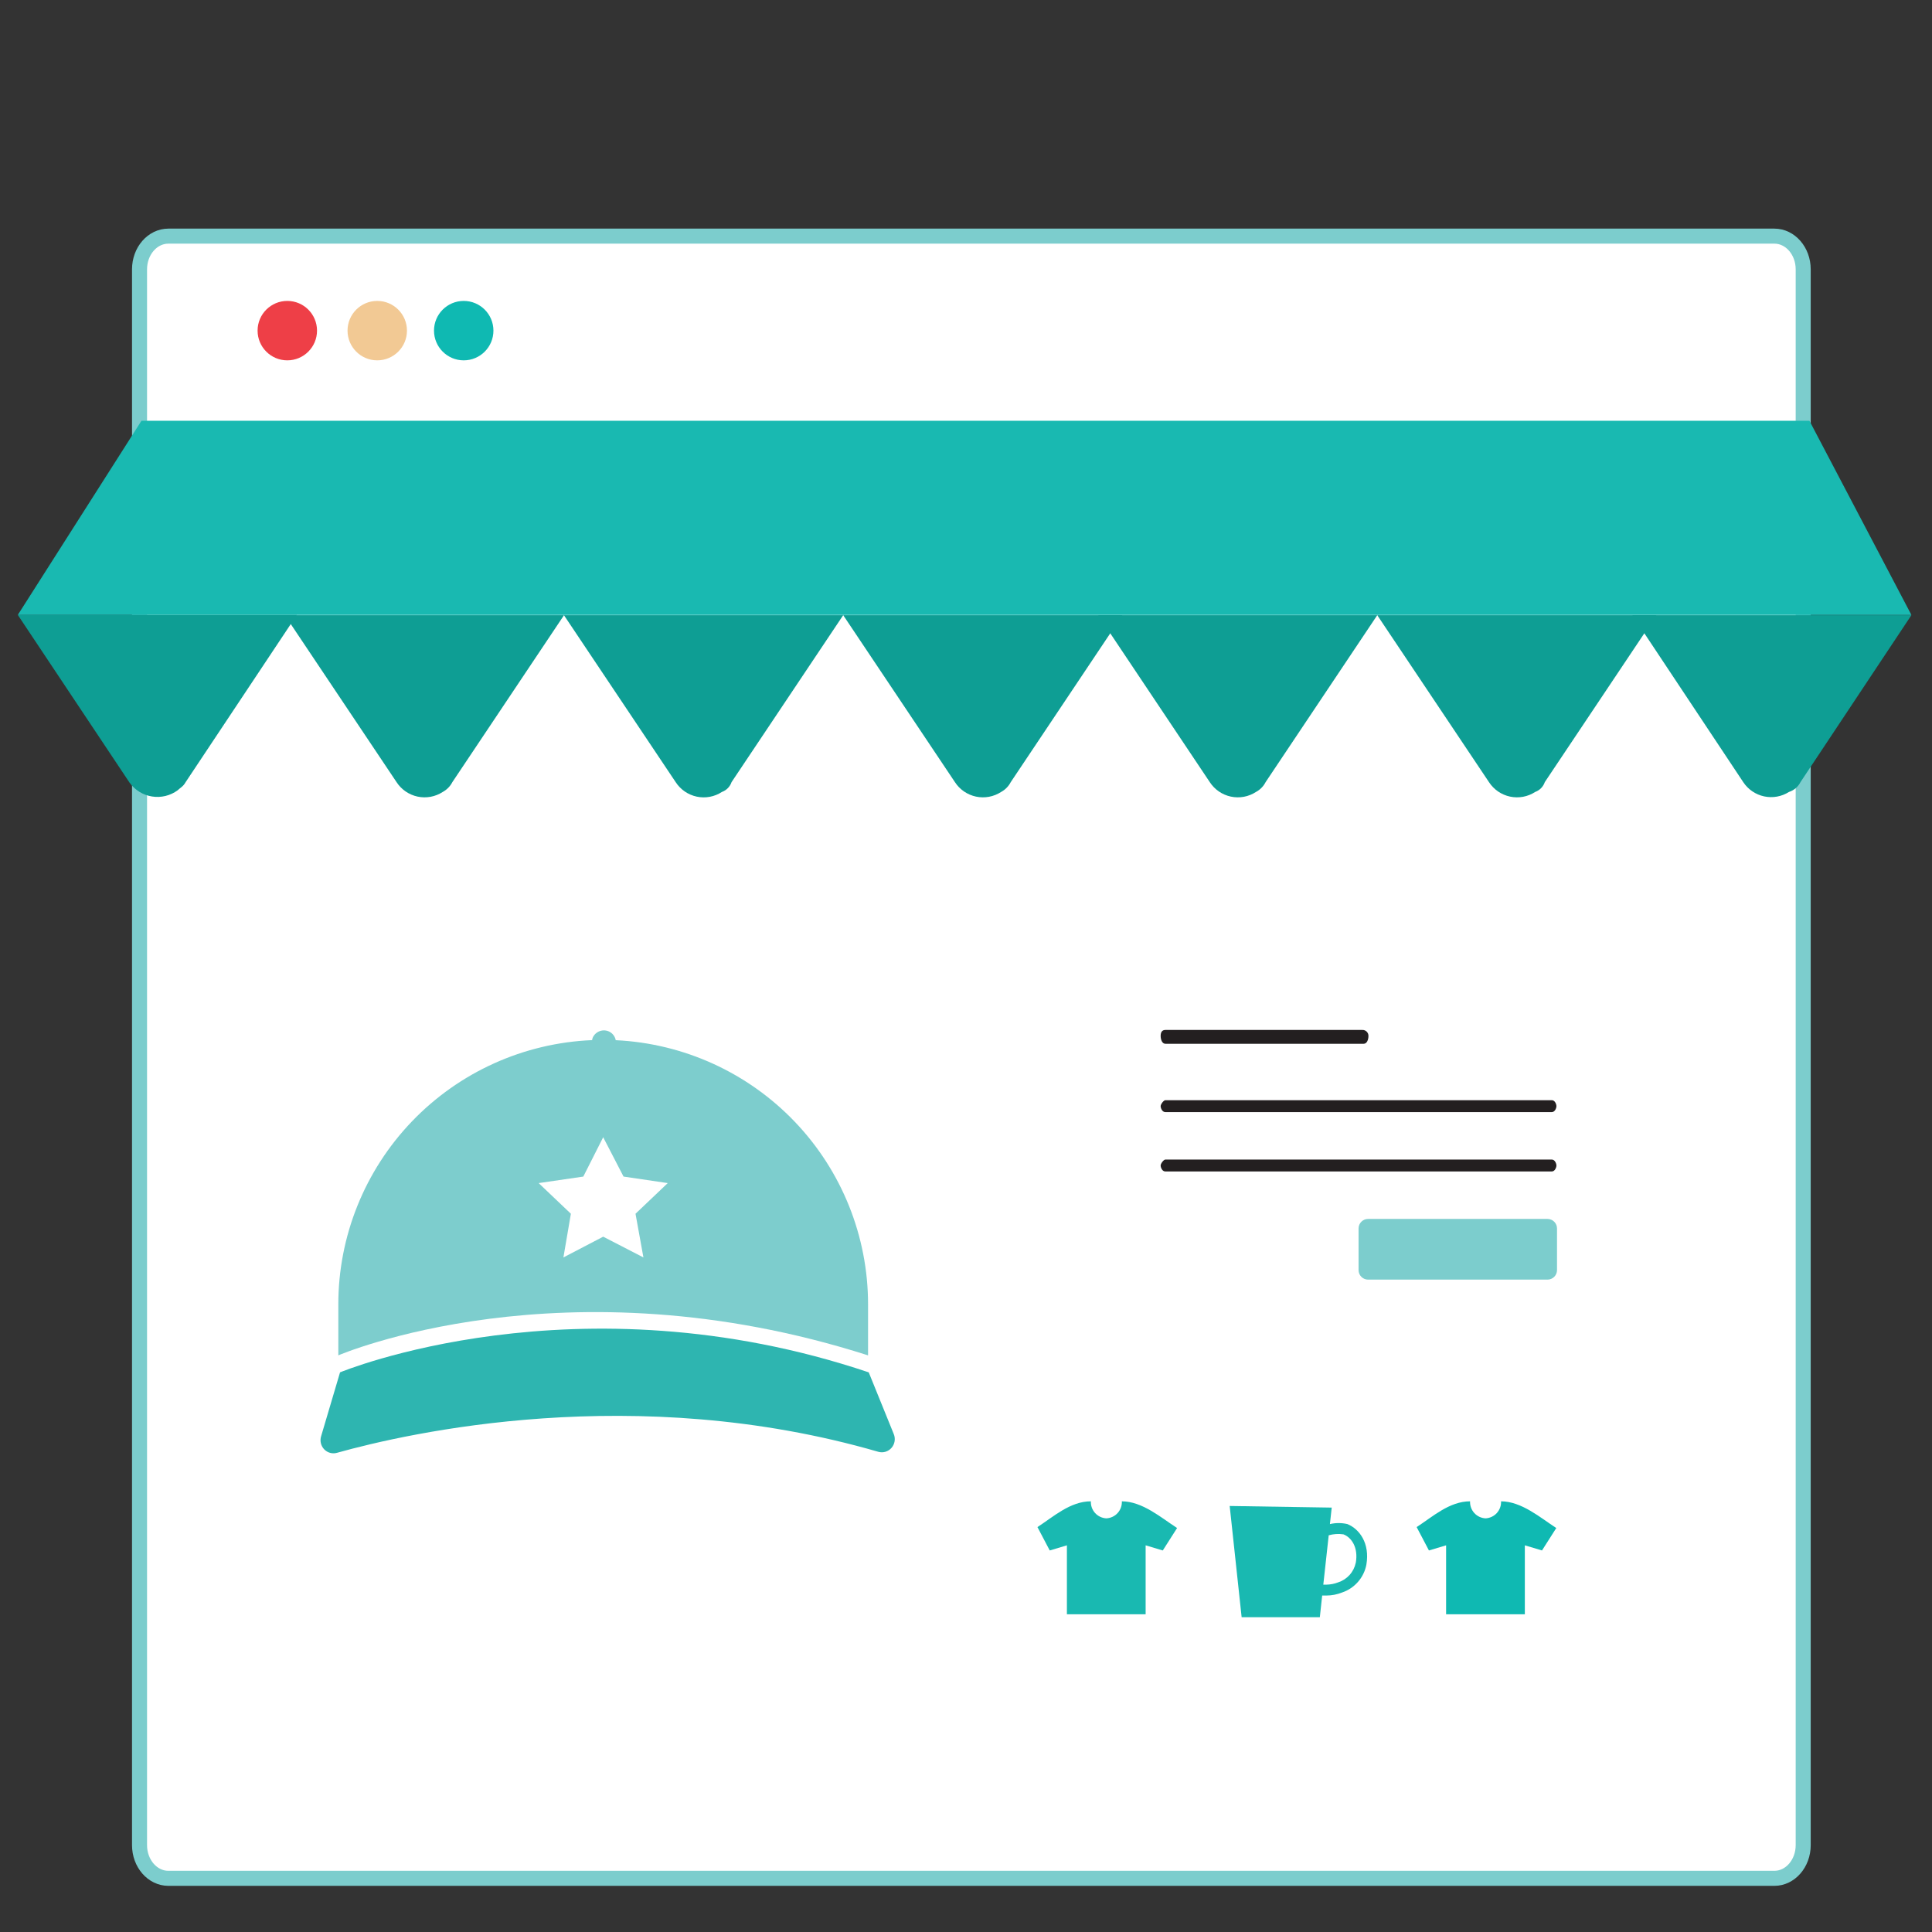 <svg width="180" height="180" viewBox="0 0 180 180" fill="none" xmlns="http://www.w3.org/2000/svg">
<rect x="0" y="0" width="180" height="180" fill="#333333" stroke="none"/>
<path d="M165.313 22H15.687C14.203 22 13 23.385 13 25.093V171.907C13 173.615 14.203 175 15.687 175H165.313C166.797 175 168 173.615 168 171.907V25.093C168 23.385 166.797 22 165.313 22Z" fill="white" stroke="#7CCDCD" stroke-width="1.4" stroke-miterlimit="10"/>
<path d="M104.521 139.874C104.539 140.275 104.398 140.668 104.127 140.966C103.857 141.263 103.479 141.441 103.077 141.46C102.676 141.441 102.298 141.263 102.028 140.966C101.757 140.668 101.616 140.275 101.634 139.874C99.712 139.874 98.144 141.311 96.657 142.275L97.802 144.453L99.401 143.974V150.4H106.736V143.974L108.334 144.453L109.666 142.362C108.185 141.404 106.431 139.874 104.508 139.874H104.521Z" fill="#19B9B1"/>
<path d="M139.85 139.874C139.869 140.275 139.727 140.668 139.456 140.966C139.186 141.263 138.808 141.441 138.407 141.46C138.005 141.441 137.627 141.263 137.357 140.966C137.086 140.668 136.945 140.275 136.963 139.874C135.041 139.874 133.473 141.311 131.986 142.275L133.131 144.453L134.73 143.974V150.4H142.065V143.974L143.664 144.453L144.995 142.362C143.514 141.404 141.76 139.874 139.837 139.874H139.85Z" fill="#0FB9B2"/>
<path d="M127.053 97.246H108.576C108.284 97.246 108.135 96.879 108.135 96.512C108.135 96.145 108.284 95.959 108.576 95.959H126.91C126.986 95.953 127.062 95.964 127.133 95.99C127.204 96.015 127.269 96.055 127.324 96.107C127.379 96.159 127.423 96.222 127.452 96.292C127.482 96.362 127.496 96.437 127.495 96.512C127.495 96.879 127.346 97.246 127.053 97.246Z" fill="#231F20"/>
<path d="M144.579 103.611H108.57C108.278 103.611 108.135 103.243 108.135 103.057C108.135 102.87 108.421 102.503 108.57 102.503H144.579C144.865 102.503 145.008 102.87 145.008 103.057C145.008 103.243 144.865 103.611 144.579 103.611Z" fill="#231F20"/>
<path d="M144.579 109.141H108.57C108.278 109.141 108.135 108.774 108.135 108.587C108.135 108.401 108.421 108.034 108.57 108.034H144.579C144.865 108.034 145.008 108.407 145.008 108.587C145.008 108.768 144.865 109.141 144.579 109.141Z" fill="#231F20"/>
<path d="M178.08 57.291H1.659L13.181 39.2H168.58L178.08 57.291Z" fill="#19B9B1"/>
<path d="M42.146 72.869L52.548 57.316H26.537L36.945 72.869C37.168 73.212 37.456 73.507 37.792 73.739C38.129 73.97 38.508 74.133 38.908 74.218C39.308 74.303 39.721 74.308 40.123 74.234C40.524 74.159 40.908 74.006 41.25 73.783C41.633 73.575 41.946 73.256 42.146 72.869Z" fill="#0E9E94"/>
<path d="M17.268 72.912L27.658 57.291H1.659L12.067 72.912C12.313 73.256 12.625 73.548 12.984 73.77C13.343 73.992 13.743 74.141 14.161 74.207C14.578 74.274 15.004 74.257 15.415 74.158C15.825 74.058 16.212 73.878 16.553 73.628C16.727 73.448 17.081 73.267 17.268 72.912Z" fill="#0E9E94"/>
<path d="M68.157 72.869L78.559 57.316H52.542L62.95 72.869C63.173 73.212 63.461 73.509 63.798 73.741C64.135 73.973 64.515 74.136 64.916 74.221C65.316 74.306 65.73 74.311 66.132 74.236C66.535 74.161 66.918 74.007 67.261 73.783C67.47 73.707 67.658 73.586 67.813 73.428C67.968 73.269 68.086 73.078 68.157 72.869Z" fill="#0E9E94"/>
<path d="M94.169 72.869L104.57 57.316H78.56L88.968 72.869C89.19 73.212 89.478 73.507 89.815 73.739C90.152 73.97 90.531 74.133 90.931 74.218C91.331 74.303 91.743 74.308 92.145 74.234C92.547 74.159 92.93 74.006 93.273 73.783C93.656 73.575 93.968 73.256 94.169 72.869Z" fill="#0E9E94"/>
<path d="M117.914 72.869L128.316 57.316H102.312L112.713 72.869C112.936 73.212 113.224 73.507 113.561 73.739C113.897 73.97 114.277 74.133 114.676 74.218C115.076 74.303 115.489 74.308 115.891 74.234C116.293 74.159 116.676 74.006 117.018 73.783C117.403 73.577 117.716 73.257 117.914 72.869Z" fill="#0E9E94"/>
<path d="M143.925 72.869L154.327 57.316H128.316L138.724 72.869C138.947 73.212 139.235 73.507 139.572 73.739C139.909 73.97 140.288 74.133 140.687 74.218C141.087 74.303 141.5 74.308 141.902 74.234C142.304 74.159 142.687 74.006 143.03 73.783C143.238 73.707 143.426 73.586 143.581 73.428C143.736 73.269 143.854 73.078 143.925 72.869Z" fill="#0E9E94"/>
<path d="M167.746 72.869L178.079 57.316H152.081L162.414 72.869C162.863 73.549 163.561 74.026 164.358 74.197C165.155 74.368 165.987 74.219 166.676 73.783C166.906 73.709 167.119 73.59 167.303 73.433C167.486 73.276 167.637 73.084 167.746 72.869Z" fill="#0E9E94"/>
<path d="M80.938 127.859C53.683 118.699 31.681 127.859 31.681 127.859L29.915 133.82C29.852 134.03 29.845 134.253 29.897 134.467C29.948 134.68 30.055 134.875 30.206 135.032C30.358 135.189 30.548 135.302 30.757 135.359C30.966 135.416 31.186 135.415 31.395 135.355C38.008 133.502 59.17 128.685 81.831 135.261C82.05 135.323 82.281 135.321 82.498 135.257C82.716 135.192 82.911 135.066 83.061 134.893C83.212 134.721 83.311 134.509 83.348 134.282C83.385 134.055 83.359 133.822 83.271 133.61L80.938 127.859Z" fill="#2EB5B0"/>
<path d="M57.367 96.912C57.335 96.743 57.265 96.584 57.162 96.447C57.059 96.309 56.926 96.197 56.772 96.118C56.637 96.051 56.49 96.012 56.339 96.002C56.188 95.992 56.037 96.013 55.894 96.062C55.751 96.111 55.619 96.188 55.506 96.288C55.394 96.388 55.301 96.51 55.236 96.645C55.198 96.728 55.174 96.816 55.163 96.906C48.803 97.172 42.793 99.882 38.388 104.469C33.982 109.056 31.522 115.165 31.52 121.52V126.276C31.52 126.276 52.524 117.204 80.875 126.276V121.52C80.874 115.188 78.431 109.099 74.054 104.517C69.677 99.936 63.701 97.212 57.367 96.912Z" fill="#7DCDCD"/>
<path d="M54.345 109.619L50.185 110.226L53.188 113.082L52.492 117.152L56.198 115.218L59.946 117.152L59.209 113.082L62.212 110.226L58.093 109.619L56.198 105.954L54.345 109.619Z" fill="white"/>
<path d="M26.767 33.573C28.296 33.573 29.536 32.333 29.536 30.804C29.536 29.275 28.296 28.036 26.767 28.036C25.238 28.036 23.999 29.275 23.999 30.804C23.999 32.333 25.238 33.573 26.767 33.573Z" fill="#EE3F47"/>
<path d="M43.204 33.573C44.733 33.573 45.972 32.333 45.972 30.804C45.972 29.275 44.733 28.036 43.204 28.036C41.675 28.036 40.435 29.275 40.435 30.804C40.435 32.333 41.675 33.573 43.204 33.573Z" fill="#0FB9B2"/>
<path d="M35.147 33.573C36.676 33.573 37.916 32.333 37.916 30.804C37.916 29.275 36.676 28.036 35.147 28.036C33.618 28.036 32.379 29.275 32.379 30.804C32.379 32.333 33.618 33.573 35.147 33.573Z" fill="#F2C994"/>
<path d="M144.174 113.564H127.464C126.973 113.564 126.574 113.963 126.574 114.454V118.33C126.574 118.821 126.973 119.22 127.464 119.22H144.174C144.665 119.22 145.064 118.821 145.064 118.33V114.454C145.064 113.963 144.665 113.564 144.174 113.564Z" fill="#7CCDCD"/>
<path d="M125.535 141.995C124.999 141.87 124.441 141.87 123.905 141.995L124.073 140.459L114.567 140.309L115.681 150.674H122.966L123.184 148.652C123.289 148.658 123.395 148.658 123.501 148.652H123.594C124.087 148.648 124.574 148.553 125.031 148.372C125.606 148.18 126.119 147.838 126.518 147.382C126.917 146.927 127.188 146.373 127.302 145.778C127.644 143.787 126.661 142.456 125.535 141.995ZM126.313 145.597C126.226 146.02 126.028 146.413 125.739 146.734C125.451 147.055 125.082 147.294 124.671 147.426C124.323 147.56 123.954 147.631 123.582 147.638C123.485 147.645 123.387 147.645 123.289 147.638L123.793 143.04C124.24 142.914 124.709 142.885 125.168 142.953C125.915 143.24 126.574 144.179 126.313 145.622V145.597Z" fill="#19B9B1"/>
</svg>
